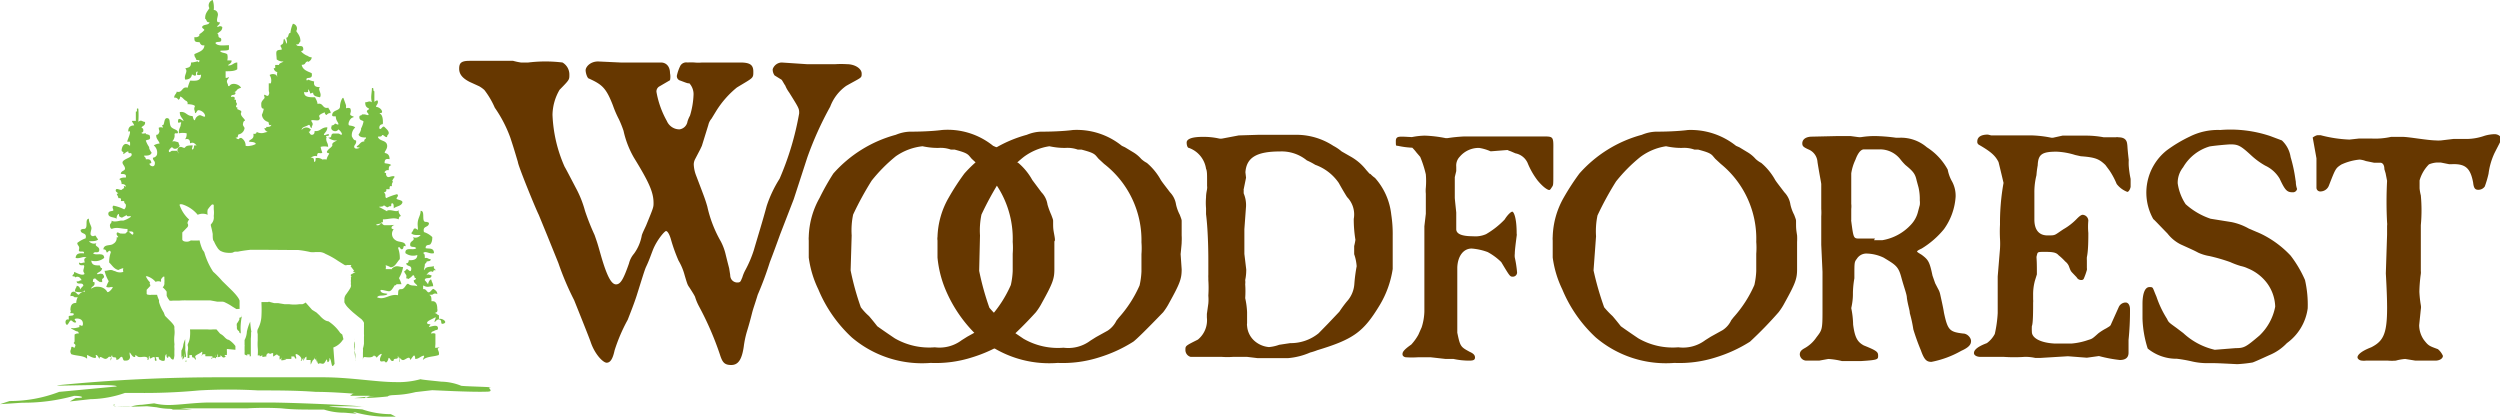 <svg id="Layer_1" data-name="Layer 1" xmlns="http://www.w3.org/2000/svg" viewBox="0 0 120 20"><defs><style>.cls-1{fill:#7abe43;fill-rule:evenodd;}.cls-2{fill:#663700;}</style></defs><title>logo-WF-horz-mobile</title><path class="cls-1" d="M22.12,18.51a2.65,2.65,0,0,0-.93-.19c-.47-.05-1-.1-1-.12a4,4,0,0,1-1.22.14c-.9,0-2.17-.23-3.46-.23,0,0-2.35,0-4.82,0a78.58,78.58,0,0,0-7.9.38c-.47.07,2.86-.09,2.81.06l-2.76.26a6.61,6.61,0,0,1-2.38.44L0,19.4l1.07-.07A9,9,0,0,0,3.56,19c.4,0,.57.11.08.1l-.29.17,1-.11A5.26,5.26,0,0,0,6,18.86h.56a28.07,28.07,0,0,0,3-.12,24.62,24.62,0,0,1,2.83,0c.87,0,1.85,0,2.77.07.62,0,1.33.05,1.89.09h-.11L16.8,19c.31,0,.62,0,.92,0,.13,0-.25.06-.21.08s.21,0,.1,0S18,19,18,19l-1,.11a13.07,13.07,0,0,0,1.61-.08c.13-.12.49,0,1.34-.21l.79-.09c.13,0,1.86.1,2.64.07.34,0,.05-.18.1-.19C23.93,18.57,22.11,18.55,22.12,18.51Z"/><path class="cls-1" d="M11.49,15.25a0,0,0,0,1,0,.05h0v0h0v0h0s0,.08,0,.08,0,0,0,0a.08.08,0,0,0,0-.05v0h0s0,0,0,0h0a.87.87,0,0,1-.12.2.29.29,0,0,0,0,.13v.09s0,.09.11.15l0,.05.07.06,0,0a.59.59,0,0,0,0-.14,3,3,0,0,1,.05-.65s0-.07,0-.11h0A.11.11,0,0,1,11.49,15.25Zm.1,1.81v0h0v.14s0,.05,0,.09h0v-.07S11.59,17.06,11.59,17.06Zm-.07-1.91h0V15.1h0Zm-.22,1.64s0-.13,0-.13,0-.05,0-.05a1.18,1.18,0,0,0-.32-.3c-.1,0-.23-.16-.23-.16s-.08-.07-.08-.07-.11-.07-.11-.07-.17-.2-.17-.2,0,0,0,0l-.08,0-.08,0a1.23,1.23,0,0,1-.28,0l-.12,0-.17,0-.1,0-.1,0H9.19s-.07,0-.07,0h0v0a1.82,1.82,0,0,1,0,.33.94.94,0,0,1-.1.37.15.15,0,0,0,0,.11.57.57,0,0,1,0,.18A1.3,1.3,0,0,0,9,17a.82.82,0,0,1,0,.18h.09s0-.08,0-.14a.09.09,0,0,0,.07,0l.05,0c0,.05,0,.11.08.14a.07.07,0,0,0,0-.06l.08.14c.07,0,0-.09,0-.15s.21-.13.3-.21,0,.19,0,.19a.47.47,0,0,0,.06-.09s0,0,.13,0l0,0a.29.29,0,0,0,0,.1h.18s0,0,0,0l.1,0s.07,0,.07.05-.1,0-.08.05.13-.09.21,0h0a.05.05,0,0,0,0,0c.06,0,0-.12,0-.19v0h0c0,.07,0,.15.08.13s0-.13,0-.18h0v.17a.08.08,0,0,0,.09,0s0,0,.07,0v-.07h0c.06,0,.09.14.2.09s0-.06,0-.11l.11,0,0-.06a.58.58,0,0,0,0-.13v-.1Zm-2.41,0a1.06,1.06,0,0,0,0-.23c0-.05,0-.28,0-.28a1.35,1.35,0,0,0-.09.26.66.66,0,0,1-.09.28,2,2,0,0,0,0,.27s0,.09,0,.12a.25.25,0,0,1,.05-.13c0,.07,0,.17,0,.18s.07-.07.09-.13-.06-.05,0-.11,0,0,0-.06l0,0c0,.14,0,.16.08.19a.05.05,0,0,1,0,0,.41.41,0,0,1,0-.09Zm.07.53H8.89s0,.08.09,0,0,0,0,0Zm12.11-2v-.19c-.08,0-.11-.12-.24-.1s.14,0,.16-.09,0-.09,0-.1c0-.24-.06-.41-.28-.38,0-.14,0-.25-.08-.29s.13,0,.16-.05a.18.18,0,0,1,.2,0c0-.14-.09-.18-.16-.24s-.14.13-.24.15-.12-.18-.28-.15v-.14c0-.07.07,0,.08,0,.17.06.21,0,.4,0,0-.15-.06-.18-.08-.29s-.16.07-.16.2a1.56,1.56,0,0,0-.16-.2c0-.19.34,0,.32-.24-.12,0-.12-.08-.24,0,.07-.12.18-.24.32-.15,0-.1.06-.09.12-.09s-.13-.05-.08-.2c-.14.06-.35,0-.44.15s0-.11,0-.2.07-.07.08-.14.22,0,.2-.14c-.13,0-.14-.09-.28-.05,0-.15,0-.2-.08-.24.12-.14.31.07.52,0,0-.29-.28-.19-.4-.24,0-.21.18-.11.24-.2s.08-.18.08-.33a1,1,0,0,0-.4-.24c-.08-.33.24-.19.24-.44a.25.25,0,0,0-.16-.05c-.22,0,0-.54-.24-.53,0,.19-.1.32-.13.49s0,.26,0,.38-.08-.09-.2,0a.67.67,0,0,1-.12.2c.08.11.27.09.45.09a.3.3,0,0,1-.37.1c.15.21-.2.15-.12.43.11.08.18,0,.28.1-.12.14-.55-.09-.52.24a.61.61,0,0,0,.57.09c0,.22-.19.26-.41.25,0,0,0,.17-.12.14,0,.18.26.08.24.29s-.14,0-.2,0-.06.08-.12.09.06.15.08.2,0,.11,0,.14.1,0,.08.05a.75.75,0,0,0,.24-.19c.1,0,.05.14.12.14s0,.09-.08.1c0,.17.14.16.17.29-.12-.06-.29,0-.41-.1s-.17.25-.36.24-.13.16-.16.29c-.41-.08-.64.26-1,.1.08-.12.24-.06.37-.1s0,0,0,0,.07,0,.12-.05-.25,0-.32-.14.28,0,.4,0,.2-.18.28-.29a.06.06,0,0,0,.08-.05c.1,0,.19,0,.24,0a1.26,1.26,0,0,0-.12-.29,1.58,1.58,0,0,0,.2-.53c-.17,0-.28-.09-.44,0s-.07.1-.08.1-.18,0-.32,0a.34.34,0,0,0,0-.19,1,1,0,0,1,.24.1c.21,0,.3-.25.44-.39a1.38,1.38,0,0,0-.08-.53c.06-.16.1.1.2.05s0-.19.16-.14c0-.26-.33-.17-.48-.29A.35.35,0,0,1,18.9,11c-.18,0-.1-.16,0-.19s-.13,0-.2,0-.18,0-.2,0a.15.15,0,0,1-.16-.09c-.09,0-.12.12-.25.09s.14-.07.21-.09,0,0,0-.05h.08c0-.06,0-.08,0-.14.29,0,.51-.11.76,0,0,0,0-.14.08-.15s-.12-.11-.08-.29c-.1.1-.26,0-.44,0s-.09.06-.12.05-.25-.14-.36-.19.21,0,.2-.1l.16.1c.07,0,.08-.06.16-.05s0-.13.08-.14.08.12.08.24c.12-.1.32-.1.4-.24s-.14-.15-.24-.2.13-.14,0-.24a2.66,2.66,0,0,0-.52.19c-.08-.07,0-.15-.08-.24s.12,0,.08-.19h.16c0-.12,0-.17.12-.14-.06-.14.12-.27,0-.24a.67.67,0,0,1,.12-.2c0-.1-.25,0-.28,0s-.09,0-.12-.09,0-.09,0-.1-.09,0-.08-.05a.18.18,0,0,1,.2-.09c0-.12,0-.21.12-.24-.07-.08-.22-.07-.32-.1,0-.21.09-.21.24-.19,0-.19-.08-.26-.2-.29s.12-.17.08-.39-.3-.18-.41-.33.14,0,.17-.15c.11,0,.12.11.24.1,0-.13.08-.1.08-.2s-.12-.2-.2-.28-.13.07-.2.09-.07-.13,0-.19.12,0,.12-.1,0-.35-.12-.43.08,0,.08-.1-.13-.23-.29-.24c0-.09.09-.12.09-.24s-.09-.06-.17,0V4.38c-.09,0,0-.22-.12-.14,0,.24-.07.4,0,.67-.14-.09-.18,0-.32,0,0,.2.07.24.16.29s-.08.07-.08.14.06.07.08.15-.14,0-.2,0,0,0,0,0h-.12c0,.09-.13,0-.12.15s.14.12.2.19a1.25,1.25,0,0,1-.12.34s0,0,0,.05a.67.67,0,0,1-.12.24c.05.13.2.14.36.14,0,.1-.11.06-.08.19-.18,0-.21.13-.32.2s0,.09.08.09-.19.12-.24,0,.12-.14.08-.34c-.12,0-.15-.11-.2-.19a.49.49,0,0,1,.16-.43c-.06-.07-.18-.08-.28-.1s0-.33.16-.38-.12-.06-.12-.15.07-.14,0-.29a.25.25,0,0,0-.2,0c0-.06,0-.13,0-.14s-.08-.23-.12-.34-.17.19-.17.39-.29.16-.36.34.09.12.16.14c0,.18.08.23.12.34s-.13,0-.16,0a.18.18,0,0,1-.16.09c0,.09-.05.1,0,.19s.24.14.32,0a.48.48,0,0,1,.17.2c0,.14-.09,0-.17,0H16s-.05,0-.08.05,0,.15-.12.14.16.16.32.14-.13.07-.16.15,0,.11,0,.09c-.08.13-.14.12-.24.25s.08.11.08.14-.12.18-.12.29a.4.4,0,0,0-.2,0,.42.42,0,0,0-.33-.07c0,.07,0,.17-.05.18s0-.14-.07-.18-.13,0-.13,0,.15-.15.32-.09c0-.28.17-.07.25-.18s0,0,0,0a1.3,1.3,0,0,1-.08-.27.71.71,0,0,1,.36,0c0-.18-.08-.21-.09-.36s.06-.06,0-.13.14,0,.13-.09-.22.06-.24,0,.17-.16.16-.36c-.3,0-.32.21-.61.18,0,.06,0,.16-.11.18s-.11-.1-.18-.14l0,0c.09,0,.06-.09.12-.09a.27.27,0,0,0-.45,0c0-.15.2-.16.31-.23s.08.13.17.14c0-.15.11-.15,0-.31s.29,0,.36-.09,0-.11,0-.18.17-.14.27-.18a.12.12,0,0,0,.09.13.2.2,0,0,1,.19-.09c0-.13-.08-.17-.11-.26-.3.07-.23-.26-.52-.18,0-.1-.07-.23-.12-.32-.27,0-.54,0-.52-.26a.26.26,0,0,0,.19,0s0-.13,0-.13.08.09.09.17.08,0,.15,0c0,.17.18.19.33.22.11-.19-.13-.37,0-.49-.13,0-.33,0-.28-.27a1.44,1.44,0,0,1-.29-.09s-.07.09-.08,0,.09-.07.17-.09.11-.08.08-.22c-.2-.09-.43-.15-.48-.4.19,0,.15-.09.23-.14s.07,0,.08,0,.17-.07.17-.22c-.14,0-.18-.08-.25-.09s0,0,0,0a.94.94,0,0,1-.25-.18c0-.07.13,0,.09-.18s-.29,0-.33-.18c.15.05.13-.09.2-.13,0-.26-.11-.35-.2-.5a.23.23,0,0,0-.16-.35,1.34,1.34,0,0,0-.12.44c-.13,0-.06.23-.2.23,0,.06.08.22,0,.29a.53.53,0,0,0-.1-.24c-.06.06,0,.23-.12.28s0,.15,0,.18l0,0a.16.16,0,0,0,0,.07c-.07,0-.2,0-.24.07s0,.24,0,.39a.47.47,0,0,0,.33.1h0c-.08.07-.21.07-.22.17a1.08,1.08,0,0,0-.18,0v.15s-.06,0-.07,0a.21.21,0,0,0,.17.19h0a.57.57,0,0,0,0,.23l-.05-.09a.31.31,0,0,0-.32,0A.47.47,0,0,1,13,4l-.1,0v.31h0c0,.13.05.12,0,.24s-.15,0-.2,0,0,.09,0,.14-.16.15-.16.29,0,.23.12.24a1.1,1.1,0,0,1-.09.29.4.4,0,0,0,.29.34c.07,0,0,.22.16.14,0,.09-.13.11-.24.1v.06l-.09,0a.23.23,0,0,0,.16.18h0a1.88,1.88,0,0,0-.2.05.47.47,0,0,1-.33-.05c0,.08-.07.11-.16.09.05.25-.12.25-.2.34s.27,0,.32.15A.78.78,0,0,1,12,7a.08.08,0,0,1,0,0,.48.48,0,0,1-.21,0,.42.42,0,0,0-.21-.38c-.05,0-.08,0-.12.06a.17.17,0,0,1-.15-.09c.15.07.08-.12.15-.14a.35.35,0,0,0,.28-.31A1.46,1.46,0,0,1,11.66,6h0l0,0h0s0-.18.08-.2-.12-.17-.16-.27,0-.12,0-.13,0,0,0-.07a1.11,1.11,0,0,0-.19-.09v0s0,0,0-.09h-.06l0-.07s.09-.09,0-.17h0a.57.57,0,0,1,0-.12l-.08,0a.13.13,0,0,0,0-.13.2.2,0,0,0-.16,0c0-.16.14-.06.2-.15s-.08-.1-.08-.09.11,0,.16-.1a.35.35,0,0,1,.2-.1c-.06-.17-.44-.29-.56-.09,0,0,0,0-.06,0l0,0c0-.14-.13-.19,0-.35s-.07,0-.12-.05V3.42c.21,0,.45,0,.56-.1V3c-.17,0-.23.14-.4.14s.17-.07.12-.24h-.2a.6.6,0,0,0,0-.29c-.08-.08-.25-.06-.33-.14s.35,0,.41-.1V2.17c-.23,0-.54.06-.65-.1.05-.11.27,0,.28-.14s-.09-.1-.12-.15,0-.18-.08-.14c.08-.12.25-.13.25-.34a.15.15,0,0,0-.21,0c-.11-.06.13-.1.08-.24-.21.06-.09-.24-.08-.34s-.06-.24-.2-.24A1.13,1.13,0,0,0,10.21,0a.27.27,0,0,0-.16.39c-.08.15-.22.25-.2.52.07,0,.05.2.2.15,0,.15-.23.1-.32.19s.06.12.08.19a.91.91,0,0,1-.24.2s0,0,0,.05-.11.12-.24.09c0,.16,0,.23.16.24s.06,0,.08,0,.05.2.24.15c0,.27-.29.33-.48.43,0,.15.06.15.08.24s.2,0,.16.1-.08,0-.08,0S9.29,3,9.17,3c0,.27-.16.23-.28.29.16.13-.08.32,0,.53.14,0,.3-.05.32-.24.07,0,.08.06.16.05s0-.16.08-.19,0,.08,0,.14a.22.22,0,0,0,.2,0c0,.33-.26.3-.52.29a2,2,0,0,0-.12.34c-.3-.08-.23.27-.53.19,0,.1-.12.14-.12.29a.18.18,0,0,1,.2.1.13.13,0,0,0,.08-.15c.11,0,.18.15.29.2S9,5,9,5s.28,0,.36.09c-.08.18,0,.18,0,.34.08,0,.08-.13.16-.14s.28.08.32.24-.17,0-.24,0-.22.09-.24.24c-.09,0-.08-.13-.12-.2-.29,0-.31-.24-.61-.19,0,.22.11.26.17.39s-.22-.19-.25,0,.06.1.12.1,0,.08,0,.15-.11.18-.08.38a.83.83,0,0,1,.37,0c0,.1,0,.18-.08.29s0,0,0,0,.26-.1.24.19c.17-.07.21,0,.32.1l0,0h0s-.08,0-.11,0,0,.15-.08.19,0-.12,0-.19c-.16,0-.3,0-.36.09s-.16-.07-.29,0-.09.27,0,.29v0a.12.12,0,0,1-.06-.12s-.07,0-.08,0h-.2c-.07,0-.13.14-.16,0a.4.4,0,0,1,.16-.18c.09.13.23.09.32,0s0-.1,0-.18-.14-.07-.16-.09-.17,0-.16,0,.14-.14.12-.31.18,0,.16-.14-.3-.13-.36-.31,0-.35-.16-.36S7.9,6,7.82,6s0,.07,0,.13a.25.25,0,0,0-.2,0c0,.14.07.14,0,.27s-.13,0-.12.14.13.22.16.35a.58.58,0,0,0-.28.09.44.44,0,0,1,.16.41c0,.07-.08.17-.2.18,0,.17.12.13.09.31s-.24.08-.25,0,.1,0,.08-.09S7.2,7.62,7,7.65c0-.13-.08-.09-.08-.18.16,0,.31,0,.36-.14a.69.69,0,0,1-.12-.22c0-.05,0,0,0-.05A1.25,1.25,0,0,1,7,6.75c.06-.07.23,0,.2-.18s-.11-.05-.12-.13H7s0-.05,0-.05-.17.05-.2,0,.09,0,.08-.14-.07-.07-.08-.13.2-.08.16-.27c-.14,0-.17-.13-.32,0a4.17,4.17,0,0,0,0-.63c-.14-.07,0,.15-.12.14v.44c-.07,0-.08,0-.16,0s.07.14.08.22c-.15,0-.26.06-.28.22s.07,0,.08.09-.07.27-.12.41.11,0,.12.09,0,.17,0,.17-.1-.09-.2-.09-.18.12-.2.27.11.06.08.18.13-.1.24-.09c0,.17.14,0,.16.14s-.28.19-.4.31.07.22.08.36-.2.1-.2.27c.15,0,.28,0,.24.17-.1,0-.25,0-.32.09.08,0,.11.12.12.23a.18.18,0,0,1,.2.09c0,.06-.05,0-.08,0s0,.08,0,.09-.08.05-.12.09-.25-.1-.28,0,.08.12.12.18c-.16,0,0,.09,0,.22.11,0,.15,0,.12.14h.16c0,.14.07.11.08.18s0,.15-.08.22a1.87,1.87,0,0,0-.52-.18c-.08.09,0,.15,0,.22s-.25,0-.24.18.28.14.4.23a.27.27,0,0,1,.08-.23c.06,0,0,.1.08.14s.09.05.16,0a1.29,1.29,0,0,0,.16-.09c0,.13.22,0,.2.09a1.34,1.34,0,0,1-.36.18s-.07,0-.12,0-.33.09-.44,0c0,.16-.1.12-.08.26s.05.1.08.14c.25-.11.48,0,.76,0,0,.06,0,.07,0,.13h.08s.05,0,0,0,.23-.06.2.09-.15-.07-.24-.09-.08.08-.16.09-.12,0-.2,0-.18-.12-.2,0,.18.19,0,.18a.31.31,0,0,1-.16.31c-.14.12-.45,0-.48.27.13,0,.13.07.16.14s.14-.2.2,0a1.36,1.36,0,0,0-.08.49c.14.13.23.31.44.36a1,1,0,0,1,.24-.09.3.3,0,0,0,0,.18.52.52,0,0,1-.32,0A.57.57,0,0,0,5.46,13c-.16-.09-.27,0-.44,0a1.74,1.74,0,0,0,.2.5,1.36,1.36,0,0,0-.12.27.31.31,0,0,0,.24,0,.06.06,0,0,0,.08,0c0,.06-.23.33-.28.23s-.19-.21-.36-.23-.28,0-.4.09c0-.12.17-.11.16-.26s-.09,0-.08-.09,0-.15.12-.14a.84.84,0,0,0,.24.18c0-.05.07,0,.08,0s0-.1,0-.14.14-.07.08-.18-.06-.07-.12-.09-.2.06-.2,0,.24-.1.24-.27c-.1,0-.07-.09-.12-.13-.21,0-.37,0-.4-.23A.68.68,0,0,0,5,12.38c0-.3-.4-.09-.53-.22.11-.11.17,0,.28-.09.09-.27-.26-.21-.12-.4a.31.31,0,0,1-.36-.09c.18,0,.37,0,.44-.09a.81.81,0,0,1-.12-.18c-.11,0-.1.06-.2,0s0-.25,0-.36-.14-.28-.12-.45c-.23,0,0,.48-.24.49a.21.21,0,0,0-.16.05c0,.23.32.09.24.4a1.41,1.41,0,0,0-.4.22c0,.14.13.13.08.32s.28,0,.24.18c-.12,0-.38-.05-.4.22.21.06.4-.12.52,0-.12,0-.12.09-.08.22-.13,0-.15.07-.28,0,0,.14.09.14.2.13S4,12.91,4,13s.12.15,0,.18-.3-.07-.44-.13c0,.14-.06.11-.08.18s.14,0,.12.09c.15-.09.25,0,.32.13-.12,0-.11.08-.24.05,0,.22.31,0,.32.22a.93.93,0,0,0-.16.18.16.16,0,0,0-.16-.18c0,.09-.09.13-.08.27A.77.77,0,0,0,4,14s.07-.11.08,0V14c-.16,0-.21.06-.28.13S3.66,14,3.54,14s-.15.09-.16.22a.18.18,0,0,1,.2.05s.18,0,.16,0-.08.14-.08.27c-.22,0-.28.13-.28.36,0,0,.05,0,0,.09s.16,0,.16.09-.15.06-.24.09v.17c-.16-.05-.19.14-.12.23s.13-.13.2-.18.12.11.24.09-.12-.15,0-.18.35,0,.36.22-.13.06-.16.09,0,.1,0,.09-.2.07-.36.05.1.09.16.13.15,0,.16.13a.25.25,0,0,0-.2.05c0,.12,0,.22,0,.31s-.09.07,0,.14,0,.14,0,.18-.15-.12-.16,0-.09.15,0,.31c.24.09.59.06.76.22,0-.06,0-.16,0-.18s.21.13.36.14,0-.16.08-.14.1.13.16.18c0-.21.19.05.32,0s.08-.12.2-.09,0,.17,0,.18a.51.51,0,0,1,.08-.27c0,.22.23,0,.2.23.16,0,.15-.11.24-.14s.06.18.16.18.19,0,.24-.09,0-.16,0-.27.09.14.2.18.06-.08.08-.09l.08.05s0,0,0,0,0-.06,0,0l0,0c.1.11.3,0,.44.05s0,.13.08.13,0-.17.08-.18c0,.23.09.05.2.05s0,.15.09.18,0-.17,0-.18h.12c.06,0,0,.09.08.13s.11.06.2.05,0-.26.12-.32c0,.1,0,.17.08.18,0-.14.09-.05.12,0s.08.08.12.08.06-.19.06-.19a.36.36,0,0,0,0-.07s0-.17,0-.17a.66.66,0,0,0,0-.13.71.71,0,0,1,0-.12.33.33,0,0,0,0-.1,1.79,1.79,0,0,1,0-.36,1.26,1.26,0,0,0,0-.34.55.55,0,0,0,0-.09c0-.09-.21-.29-.21-.29l-.24-.24L7.86,15a1.93,1.93,0,0,1-.23-.51.3.3,0,0,0,0-.09,1.29,1.29,0,0,1-.09-.25H7.26a.24.24,0,0,1-.11,0c-.11,0-.11-.05-.11-.05s0-.08,0-.08,0-.11,0-.11l.16-.17a.07.07,0,0,0,0-.09.11.11,0,0,1,0-.1A.89.89,0,0,1,7,13.26s.06,0,.06,0a.87.87,0,0,1,.41.27h0a.3.3,0,0,1,.26,0h0s0,0,0,0,0-.13,0-.13.1-.12.1-.12.06,0,.06,0l0,.11a.82.82,0,0,1,0,.18.25.25,0,0,1-.08.22v0h0A1.09,1.09,0,0,1,8,14c0,.09,0,.17,0,.19a.68.68,0,0,0,.09.17l.05.07,0,0a.44.44,0,0,0,.15,0l.15,0,.07,0,.08,0A3.32,3.32,0,0,1,9,14.42H10.1l.33.06h.26a.39.39,0,0,1,.14.05,2.23,2.23,0,0,1,.33.19h0l.18.11h0a.1.1,0,0,0,.07,0h.09c0-.12,0-.21,0-.21s0-.17,0-.17c0-.15-.38-.52-.38-.52s-.45-.44-.45-.44a4.79,4.79,0,0,0-.44-.45,3.34,3.34,0,0,1-.42-.92A.52.52,0,0,0,9.73,12a2,2,0,0,1-.15-.46,3.25,3.25,0,0,1-.42,0h0a.32.32,0,0,1-.2.06c-.2,0-.21-.1-.21-.1s0-.13,0-.13,0-.21,0-.21L9,10.9a.15.15,0,0,0,0-.18c0-.1.08-.18.08-.18a1.67,1.67,0,0,1-.45-.67c-.05-.1.12-.06.12-.06a1.57,1.57,0,0,1,.74.5h0a.59.59,0,0,1,.48,0h0c.07,0,0,0,0,0a.57.57,0,0,1,0-.25,1.42,1.42,0,0,1,.18-.22.07.07,0,0,1,.11,0l0,.2a1.26,1.26,0,0,1,0,.33.45.45,0,0,1-.14.4l0,0v.06a3.86,3.86,0,0,1,.09.4c0,.16,0,.31.06.35a1.68,1.68,0,0,0,.16.3.44.44,0,0,0,.1.12.18.18,0,0,0,.07.05.74.74,0,0,0,.28.08,1.1,1.1,0,0,0,.27,0l.12-.05.15,0c.23-.05.6-.09.6-.09l.35,0h.23L14,12h.31a4.89,4.89,0,0,1,.59.1,1,1,0,0,0,.23,0l.24,0a.61.61,0,0,1,.26.09,3.65,3.65,0,0,1,.59.33l0,0,.32.2h0l0,0a.15.15,0,0,0,.12,0h.21s-.05.07-.05.07h.07l-.05,0L17,13l-.07,0A.15.15,0,0,0,17,13l-.07,0c.1,0,0,.06,0,.06s0,0,0,0,.13,0,.13,0-.22.12-.22.12l0,.07c.06,0,0,.07,0,.07a.27.27,0,0,1,0,.13s0,.07,0,.07,0,0,0,0a.32.32,0,0,1,0,.1v0h0l0,0h0a1.13,1.13,0,0,1,0,.14h0a.12.12,0,0,0,0-.1v.1h0v0a.05.05,0,0,0,0,0h0c0,.06-.22.36-.22.36a.39.39,0,0,0-.09.23.15.15,0,0,1,0,.07v.09a.92.92,0,0,0,.2.28l.09.09.12.11.23.19.19.15h0l.05.06a.53.53,0,0,1,.06.1.62.62,0,0,1,0,.1v0h0a1.13,1.13,0,0,1,0,.14v.31h0a.5.5,0,0,1,0,.13v.33a1.2,1.2,0,0,1-.05.23v0a1.09,1.09,0,0,1,0,.2v.18a0,0,0,0,0,0,0v.07h0v0a.44.44,0,0,0,0,.09h0s0-.12.06-.13.34.06.44-.05.06,0,0,0,0,0,0,0,0,0,0,0l.09,0s.09.08.07.09.11-.16.21-.19-.07.14-.05.29.2,0,.25.09.15-.07.16-.19c.1,0,.08.19.24.14,0-.19.26,0,.2-.24a.42.42,0,0,1,.08.29c.06,0,0-.12,0-.19s.08.13.2.1.3-.23.32,0c.06-.06.1-.14.16-.2s.08.07.08.15c.16,0,.24-.11.37-.15s0,.12,0,.2c.17-.18.52-.15.76-.24.06-.18-.13-.29,0-.34s-.14,0-.16,0,0-.16,0-.19,0,0,0-.15,0-.2,0-.34a.22.22,0,0,0-.2,0c0-.12.09-.1.16-.15s.18,0,.16-.14-.2-.09-.36-.05,0-.07,0-.1-.17,0-.16-.09.24-.17.36-.24,0,.1,0,.19.09-.15.24-.1,0,.26.2.19S21.23,15.26,21.07,15.31Zm-9,.63a4.24,4.24,0,0,1-.06-.51,2.23,2.23,0,0,0-.16.48.94.94,0,0,1-.11.4s0,0,0,0a.07.07,0,0,1,0,0v0h0v.24h0a.12.12,0,0,1,0,.07v.12h0v.05a.7.7,0,0,1,0,.12v.09s.07.05.12.05,0,0,0-.05l.12,0a.14.14,0,0,1,0,.09h.06c0-.1,0-.26,0-.26v-.59A2,2,0,0,0,12.05,15.94Zm4.94.84,0-.07a.53.53,0,0,1,0-.14.44.44,0,0,1,0-.09v-.16a.46.46,0,0,0,0-.09l0,0h0v.15c.07.1,0,.47,0,.47s.05.39.05.39a.22.22,0,0,1,0,.08h0a.32.32,0,0,1,0-.08v-.08a.08.08,0,0,1,0,0V17S17,16.78,17,16.78Zm-4.64.46h0v0Zm4.12-.95s-.06-.24-.06-.24-.1-.08-.1-.08a2,2,0,0,0-.57-.56c-.19,0-.42-.28-.42-.28s-.15-.14-.15-.14-.21-.13-.21-.13-.31-.35-.31-.35,0,0,0,0a.44.44,0,0,1-.15.08l-.14,0a1.71,1.71,0,0,1-.51,0l-.22,0-.3-.05-.19,0-.19-.05a.12.12,0,0,0-.11,0h0l-.06,0s0,0-.06,0h-.06c-.09,0-.12,0-.13,0v0h0v.06a5.76,5.76,0,0,1,0,.59,1.46,1.46,0,0,1-.18.66.36.36,0,0,0,0,.22s0,.31,0,.31a2.62,2.62,0,0,0,0,.33,2,2,0,0,1,0,.39h.1s0,.05,0,.05.1-.05.12-.05,0,0,0,.05.1,0,.2,0a.44.44,0,0,1,0-.13s0,.06,0,.06.06-.09.08-.09.13.07.17,0h.07c0,.06,0,.14,0,.16s.14-.09.19-.1v0h0s.05.08.12.07V17s0,0,0,0,0,.17,0,.23.07,0,.08-.06,0,.07,0,.08a.07.07,0,0,0,0-.07s0,.06,0,.1.07,0,.2,0-.08-.05-.08-.05.23,0,.36,0a.21.21,0,0,0,0-.12c.09,0,.1,0,.14,0a.41.41,0,0,0,.07.11c.07,0,0-.12,0-.2s.24.06.27.18-.07.1,0,.13a1.4,1.4,0,0,0,.1-.16c0,.05,0,.13,0,.15s.05-.1.08-.15.06,0,.07-.08h0c0,.06,0,.17,0,.19h.2c0,.09,0,.1,0,.19s.07-.14.12-.19a.19.19,0,0,0,.09-.2s0,0,0,0,0,.17,0,.15.07.08.08.15,0-.12,0-.2,0,.21.08.29c.12-.1.21.09.32-.09s.08-.16.12,0c.08,0,.1-.09.09-.2.08.07.08.22.12.34s.08,0,.13-.05l-.06-.79A.92.92,0,0,0,16.47,16.29Z"/><path class="cls-1" d="M6.28,19.52a1.76,1.76,0,0,1,.53-.09l.59-.07a2.9,2.9,0,0,0,.7.08c.52,0,1.25-.12,2-.12h2.78c1,0,4,.12,4.54.2.27,0-1.64-.05-1.61,0l1.58.13a4.24,4.24,0,0,0,1.37.23L19,20l-.62,0A6,6,0,0,1,17,19.78c-.23,0-.33,0-.05,0l.17.08-.57-.05a3.27,3.27,0,0,1-1-.15h-.32c-.75,0-1.18,0-1.72-.06a14.37,14.37,0,0,0-1.63,0l-1.59,0c-.36,0-.76,0-1.08,0h.06l.06,0H8.81c-.08,0,.15,0,.12,0s-.12,0-.06,0-.23,0-.22,0l.56.06s-.59,0-.92,0c-.08-.07-.28,0-.77-.11l-.46-.05c-.07,0-1.07.05-1.51,0-.2,0,0-.1-.06-.1C5.24,19.55,6.29,19.54,6.28,19.52Z"/><path class="cls-2" d="M31.08,3c.16,0,.38,0,.64,0s.44.19.44.51a.82.82,0,0,1,0,.34l-.53.31a.28.28,0,0,0-.12.25,4.4,4.4,0,0,0,.5,1.4.66.66,0,0,0,.6.4A.45.45,0,0,0,33,5.83a1.43,1.43,0,0,1,.12-.28,3.94,3.94,0,0,0,.17-1A.77.77,0,0,0,33.09,4C33,4,33,4,32.66,3.87a.22.22,0,0,1-.17-.24,2,2,0,0,1,.17-.48A.33.33,0,0,1,33,3a2.45,2.45,0,0,1,.34,0,1.84,1.84,0,0,0,.36,0h.55c.52,0,1,0,1.27,0,.48,0,.64.11.64.44s0,.28-.79.76a4.54,4.54,0,0,0-1,1.14l-.22.36A.69.69,0,0,0,34,6l-.31,1-.08.17-.24.46a.59.59,0,0,0-.07.25,1.65,1.65,0,0,0,.1.51c.45,1.18.45,1.18.55,1.52a5.91,5.91,0,0,0,.65,1.68,2.68,2.68,0,0,1,.24.66l.09.36.07.27.05.32c0,.23.17.36.34.36s.16-.07.24-.24a1.8,1.8,0,0,1,.16-.38,5.58,5.58,0,0,0,.39-.92c.21-.72.43-1.42.62-2.13a5.82,5.82,0,0,1,.62-1.31,13.89,13.89,0,0,0,.94-3.14c0-.23,0-.23-.48-1a1.49,1.49,0,0,1-.19-.34c-.05-.06-.1-.17-.17-.27l-.34-.21a.48.48,0,0,1-.09-.3A.47.47,0,0,1,37.52,3l1.2.08c.43,0,.91,0,1.39,0a4.63,4.63,0,0,1,.53,0c.41,0,.72.22.72.45s0,.17-.74.59a2.14,2.14,0,0,0-.77,1,16.2,16.2,0,0,0-1.1,2.44l-.65,2-.65,1.68c-.17.47-.33.91-.5,1.35a16.12,16.12,0,0,1-.58,1.56c-.16.53-.21.63-.28.91s-.15.57-.24.86a4.64,4.64,0,0,0-.15.72c-.09.61-.26.88-.6.88s-.43-.14-.55-.52a14.79,14.79,0,0,0-1-2.3,2.45,2.45,0,0,1-.19-.46c-.07-.13-.07-.13-.26-.43-.1-.14-.1-.14-.24-.61a2.74,2.74,0,0,0-.29-.69,8,8,0,0,1-.36-1c-.07-.26-.17-.42-.24-.42s-.43.42-.62.88c-.1.25-.19.53-.34.84-.07.15-.21.62-.45,1.38-.12.37-.27.75-.43,1.16a8.11,8.11,0,0,0-.63,1.47c-.09.42-.21.59-.38.59s-.57-.4-.77-1c-.07-.21-.69-1.75-.79-2a13.62,13.62,0,0,1-.76-1.79l-.53-1.31-.41-1c-.17-.34-1-2.38-1-2.53-.2-.67-.2-.67-.36-1.16a6.19,6.19,0,0,0-.75-1.45,4,4,0,0,0-.5-.85A1.43,1.43,0,0,0,23,4.14l-.46-.21c-.33-.17-.5-.36-.5-.63s.09-.38.5-.38l1.66,0c.21,0,.36,0,.43,0A3,3,0,0,0,25,3l.36,0A6.74,6.74,0,0,1,27,3a.67.67,0,0,1,.33.59c0,.24,0,.24-.47.72a2.45,2.45,0,0,0-.34,1.2A6.75,6.75,0,0,0,27.1,8c.07.12.07.12.53,1a5.13,5.13,0,0,1,.45,1.12,11.21,11.21,0,0,0,.46,1.16c.14.4.14.4.31,1,.29,1,.5,1.37.72,1.37s.36-.26.62-1a1.14,1.14,0,0,1,.24-.47,2.12,2.12,0,0,0,.38-.9c.05-.13.05-.13.2-.45.36-.88.36-.88.36-1.09,0-.51-.22-1-.94-2.17a4.48,4.48,0,0,1-.5-1.29,5.16,5.16,0,0,0-.22-.55,5,5,0,0,1-.29-.67c-.33-.85-.52-1-1.15-1.29-.07,0-.16-.25-.16-.4s.21-.42.6-.42L29.78,3c.27,0,.46,0,.58,0Z"/><path class="cls-2" d="M47.83,7.07l.38.23a1.45,1.45,0,0,1,.4.33,1.22,1.22,0,0,0,.27.19,2.93,2.93,0,0,1,.67.82l.44.59a1.07,1.07,0,0,1,.29.59,3.77,3.77,0,0,0,.18.49c.09.24.09.24.09.32,0,.34,0,.34.06.67s0,.23,0,.31,0,.08,0,.59l0,.73c0,.46-.09.69-.6,1.61a2.93,2.93,0,0,1-.29.45A18.61,18.61,0,0,1,48.3,16.4a6.73,6.73,0,0,1-1.63.75,5.71,5.71,0,0,1-2,.27,5.2,5.2,0,0,1-3.78-1.22,6.57,6.57,0,0,1-1.61-2.31,5,5,0,0,1-.46-1.53l0-.82a1,1,0,0,1,0-.17,4,4,0,0,1,.52-1.87A11.62,11.62,0,0,1,40,8.33a6.14,6.14,0,0,1,3-1.86,1.91,1.91,0,0,1,.67-.15c1,0,1.54-.08,1.54-.08A3.47,3.47,0,0,1,47.67,7Zm-7,5.91a12.87,12.87,0,0,0,.49,1.77,2.76,2.76,0,0,0,.39.42s.15.17.4.49c0,0,.29.21.84.58a3.29,3.29,0,0,0,1.92.43,1.77,1.77,0,0,0,1.29-.34l.27-.17.56-.31a1.14,1.14,0,0,0,.42-.48l.11-.14a5.78,5.78,0,0,0,1-1.55,3.73,3.73,0,0,0,.09-.67c0-.06,0-.22,0-.43v-.4a3.67,3.67,0,0,0,0-.57,4.63,4.63,0,0,0-1.7-3.74l-.27-.25-.11-.13c-.11-.13-.26-.19-.71-.31l-.18,0a1.48,1.48,0,0,0-.6-.08c-.13,0-.38,0-.76-.08A2.75,2.75,0,0,0,43,7.5a7.56,7.56,0,0,0-1.16,1.17,15.29,15.29,0,0,0-.89,1.63,3.75,3.75,0,0,0-.07,1Z"/><path class="cls-2" d="M54,7.07l.38.23a1.61,1.61,0,0,1,.4.33,1.22,1.22,0,0,0,.27.19,2.93,2.93,0,0,1,.67.82c.07.11.22.3.44.59a1.07,1.07,0,0,1,.29.59,2,2,0,0,0,.18.49c.09.24.09.24.09.32,0,.34,0,.34,0,.67a2.71,2.71,0,0,1,0,.31c0,.08,0,.08-.05.59l.05.73c0,.46-.09.69-.6,1.61a2.93,2.93,0,0,1-.29.45c-.8.83-1.27,1.29-1.43,1.41a6.73,6.73,0,0,1-1.63.75,5.73,5.73,0,0,1-2,.27,5.19,5.19,0,0,1-3.77-1.22,6.58,6.58,0,0,1-1.62-2.31A5.25,5.25,0,0,1,45,12.36l0-.82a.52.52,0,0,1,0-.17,4,4,0,0,1,.53-1.87,11.62,11.62,0,0,1,.76-1.17,6.14,6.14,0,0,1,3-1.86,1.91,1.91,0,0,1,.67-.15c1,0,1.54-.08,1.54-.08A3.44,3.44,0,0,1,53.85,7ZM47,13a12.87,12.87,0,0,0,.49,1.77,4.33,4.33,0,0,0,.4.42s.15.17.4.49c0,0,.29.21.84.58a3.29,3.29,0,0,0,1.92.43,1.77,1.77,0,0,0,1.29-.34l.27-.17.56-.31a1.21,1.21,0,0,0,.42-.48l.11-.14a5.78,5.78,0,0,0,1-1.55,3.73,3.73,0,0,0,.09-.67c0-.06,0-.22,0-.43v-.4a3.67,3.67,0,0,0,0-.57A4.63,4.63,0,0,0,53,7.87l-.27-.25-.11-.13c-.11-.13-.26-.19-.71-.31l-.18,0a1.48,1.48,0,0,0-.6-.08c-.13,0-.38,0-.76-.08a2.75,2.75,0,0,0-1.24.52A7.56,7.56,0,0,0,48,8.67a15.29,15.29,0,0,0-.89,1.63,3.75,3.75,0,0,0-.07,1Z"/><path class="cls-2" d="M60.42,6.47l.64,0h1.18A3.24,3.24,0,0,1,64,7a2.14,2.14,0,0,1,.4.27l.42.24a2.49,2.49,0,0,1,.76.65l.16.18c.06,0,.06.06.26.2a3.14,3.14,0,0,1,.78,1.76,6,6,0,0,1,.07,1c0,.94,0,1.49,0,1.61a4.72,4.72,0,0,1-.62,1.73c-.78,1.29-1.25,1.64-3,2.17a2.67,2.67,0,0,1-.34.11,3.36,3.36,0,0,1-1.06.27l-.63,0-.54,0-.3,0-.5-.06-.67,0a3.77,3.77,0,0,1-.55,0l-.52,0-.64,0-.33,0a.34.34,0,0,1-.25-.34c0-.19,0-.19.6-.49a1.2,1.2,0,0,0,.43-1.06l0-.17.07-.5a2.11,2.11,0,0,0,0-.38,5.78,5.78,0,0,0,0-.75v-.1a1.36,1.36,0,0,1,0-.16l0-.68c0-.18,0-1.34-.11-2.22V10a3.17,3.17,0,0,1,0-.53c0-.2.05-.36.05-.41a.4.4,0,0,0,0-.13l0-.27c0-.29,0-.46-.05-.56a1.26,1.26,0,0,0-.82-1c-.07,0-.11-.13-.11-.26s.16-.27.76-.27a3.39,3.39,0,0,1,.8.08.44.44,0,0,0,.15,0l.79-.15Zm-.61,2.06-.11.54a.13.13,0,0,0,0,.08.63.63,0,0,0,0,.14,1.45,1.45,0,0,1,.11.61L59.73,11c0,.8,0,.8,0,1s0,.19,0,.19l.09.75c0,.32-.05.48-.05.51a.72.72,0,0,1,0,.19,5,5,0,0,1,0,.67,3.87,3.87,0,0,1,.09.67c0,.19,0,.45,0,.54a.32.32,0,0,0,0,.12,1.06,1.06,0,0,0,.34.71,1.21,1.21,0,0,0,.71.31,1.93,1.93,0,0,0,.49-.11l.53-.08a2.12,2.12,0,0,0,1.36-.47l.45-.46.55-.58a5.71,5.71,0,0,1,.36-.49,1.38,1.38,0,0,0,.36-.86,7.53,7.53,0,0,1,.11-.83A2.24,2.24,0,0,0,65,12.2l0-.39a2.73,2.73,0,0,0,.06-.3,6.15,6.15,0,0,1-.08-1,1.19,1.19,0,0,0-.32-1.05s-.15-.23-.4-.68a2.31,2.31,0,0,0-1.13-.87,3.1,3.1,0,0,0-.4-.21,1.91,1.91,0,0,0-1.29-.43c-1.12,0-1.61.29-1.66,1Z"/><path class="cls-2" d="M67.77,6.58a3.6,3.6,0,0,1,.62-.07,6.14,6.14,0,0,1,1,.12l.09,0a7.53,7.53,0,0,1,.8-.08h.58l.67,0H72l.69,0c.29,0,.9,0,1.38,0s.5,0,.49.62v.19c0,.16,0,.27,0,.3s0,.15,0,.31v.3c0,.61,0,.61-.06.7s-.09.15-.14.15-.24-.08-.55-.45a3.64,3.64,0,0,1-.49-.86.81.81,0,0,0-.58-.45l-.23-.1a.72.72,0,0,1-.15-.06l-.76.06h-.06A2.2,2.2,0,0,0,71,7.1a1.19,1.19,0,0,0-.93.42A.61.61,0,0,0,69.9,8l0,.21-.07.29v.43l0,.41v.13c0,.06,0,.06.07.73v.12l0,.68c0,.23.27.34.8.34a1.28,1.28,0,0,0,.63-.1,4.05,4.05,0,0,0,.89-.7c.15-.24.31-.38.37-.38s.21.25.21,1.05a.28.28,0,0,1,0,.11c-.05.4-.09.7-.09.86a.73.73,0,0,0,0,.18,5.24,5.24,0,0,1,.11.72.2.2,0,0,1-.2.2c-.14,0-.14,0-.56-.7a2.89,2.89,0,0,0-.65-.48,2.82,2.82,0,0,0-.77-.17c-.4,0-.67.37-.69.91l0,.56,0,.17c0,.27,0,.58,0,.93v1.47c.14.67.16.68.6.92.18.08.25.16.25.27s-.07.15-.27.15a3.53,3.53,0,0,1-.76-.08h-.16l-.22,0-.71-.08-.63,0a4.34,4.34,0,0,1-.55,0c-.09,0-.18-.06-.18-.14s0-.18.42-.47a2.47,2.47,0,0,0,.34-.47l.16-.36a2.73,2.73,0,0,0,.13-.76l0-4.09.07-.6,0-.55,0-.41a1.4,1.4,0,0,1,0-.29,3.91,3.91,0,0,0,0-.64,5.19,5.19,0,0,0-.27-.84l-.18-.21a2.2,2.2,0,0,0-.2-.23A4,4,0,0,1,67.1,7C67,7,67,7,67,6.77s.16-.21.38-.21Z"/><path class="cls-2" d="M83.49,7.07l.38.23a1.61,1.61,0,0,1,.4.33,1.22,1.22,0,0,0,.27.19,2.93,2.93,0,0,1,.67.82c.07.11.22.3.44.59a1.07,1.07,0,0,1,.29.59,2,2,0,0,0,.18.49c.09.24.09.24.09.32,0,.34,0,.34.05.67a2.71,2.71,0,0,1,0,.31c0,.08,0,.08,0,.59l0,.73c0,.46-.09.69-.6,1.61a2.93,2.93,0,0,1-.29.45A18.61,18.61,0,0,1,84,16.4a6.73,6.73,0,0,1-1.63.75,5.73,5.73,0,0,1-2,.27,5.19,5.19,0,0,1-3.77-1.22,6.57,6.57,0,0,1-1.61-2.31,5,5,0,0,1-.46-1.53l0-.82a1,1,0,0,1,0-.17,4,4,0,0,1,.52-1.87,11.62,11.62,0,0,1,.76-1.17,6.14,6.14,0,0,1,3-1.86,1.91,1.91,0,0,1,.67-.15c1,0,1.54-.08,1.54-.08A3.48,3.48,0,0,1,83.33,7Zm-7,5.91A14.46,14.46,0,0,0,77,14.75a4.33,4.33,0,0,0,.4.42s.15.17.4.49c0,0,.29.21.84.58a3.29,3.29,0,0,0,1.92.43,1.77,1.77,0,0,0,1.29-.34l.27-.17.56-.31a1.14,1.14,0,0,0,.42-.48l.11-.14a5.78,5.78,0,0,0,1-1.55,3.73,3.73,0,0,0,.09-.67c0-.06,0-.22,0-.43v-.4a3.67,3.67,0,0,0,0-.57,4.63,4.63,0,0,0-1.7-3.74l-.27-.25-.11-.13c-.11-.13-.26-.19-.71-.31l-.18,0a1.48,1.48,0,0,0-.6-.08c-.13,0-.38,0-.76-.08a2.75,2.75,0,0,0-1.24.52,7.56,7.56,0,0,0-1.16,1.17,15.29,15.29,0,0,0-.89,1.63,3.75,3.75,0,0,0-.07,1Z"/><path class="cls-2" d="M88.23,6.53c.23,0,.47,0,.59,0l.37.05a.6.6,0,0,0,.16,0A4.22,4.22,0,0,1,90,6.53a8.51,8.51,0,0,1,1,.08l.2,0a1.91,1.91,0,0,1,1.29.46,2.92,2.92,0,0,1,1,1.07,1.86,1.86,0,0,0,.18.52,1.44,1.44,0,0,1,.2.78A3,3,0,0,1,93.31,11a4.2,4.2,0,0,1-1.07.93c-.13.06-.22.11-.22.14s.09.08.22.16c.32.24.38.33.52,1l.13.37.14.27a.87.87,0,0,1,.1.26c.1.45.16.73.18.88.18.84.27.92.92,1,.2,0,.38.2.38.36s-.09.3-.47.47a4.71,4.71,0,0,1-1.43.53c-.24,0-.35-.11-.51-.56a10.54,10.54,0,0,1-.36-1,6.1,6.1,0,0,0-.17-.78c0-.14-.09-.38-.14-.73,0-.17-.13-.48-.27-1s-.28-.59-.84-.93a2,2,0,0,0-.83-.2.54.54,0,0,0-.46.25c-.12.16-.12.16-.12.83l0,.11a4.3,4.3,0,0,0-.07.75c0,.1,0,.32-.08.68a4.24,4.24,0,0,1,.09.79c.08.61.2.83.51,1,.62.25.69.31.69.49s0,.21-.8.26l-.58,0-.36,0a3.7,3.7,0,0,0-.65-.1l-.44.08c-.11,0-.33,0-.62,0a.32.32,0,0,1-.31-.29c0-.13.06-.21.22-.3a1.64,1.64,0,0,0,.58-.53c.27-.35.29-.37.29-1.26s0-.92,0-1.39,0-.33,0-.49l-.06-1.3,0-.63,0-.74a2.44,2.44,0,0,0,0-.35l0-.57V8.84c0-.06-.08-.43-.18-1.06a.7.7,0,0,0-.44-.61c-.24-.11-.29-.16-.29-.29s.09-.3.42-.32Zm1.72,5h.4a2.41,2.41,0,0,0,1.38-.75,1.39,1.39,0,0,0,.34-.64l.08-.3a.89.89,0,0,0,0-.22A2.5,2.5,0,0,0,92.09,9L92,8.67c-.07-.32-.15-.43-.54-.75a2.66,2.66,0,0,1-.24-.27,1.24,1.24,0,0,0-1-.48h-.18l-.17,0-.4,0c-.16,0-.3.2-.41.5a2.34,2.34,0,0,0-.2.65l0,.51v.6s0,.15,0,.35a1.1,1.1,0,0,1,0,.25l0,.53a.12.12,0,0,0,0,.06c.11.83.11.83.4.83H90Z"/><path class="cls-2" d="M95.58,6.5c.47,0,.5,0,1.07,0h.43l.31,0h.16a5.46,5.46,0,0,1,.91.11l.09,0L99,6.51h.23l.51,0h.42a4.56,4.56,0,0,1,.82.08l.16,0,.42,0a.25.25,0,0,1,.12,0c.26,0,.39.1.42.29s0,.11.08.8a2.48,2.48,0,0,0,0,.29,4.79,4.79,0,0,0,.09.62c0,.18,0,.32,0,.37s-.07.25-.16.25a1.16,1.16,0,0,1-.51-.38,3.7,3.7,0,0,0-.34-.64l-.2-.27c-.31-.3-.51-.37-1.18-.42l-.27-.06a3.49,3.49,0,0,0-.89-.16c-.71,0-.89.13-.91.66a4,4,0,0,0-.06.47,3.32,3.32,0,0,0-.1.85V9.5c0,.19,0,.33,0,.35,0,.61,0,.61,0,.69,0,.49.22.76.63.76s.31,0,.77-.3a2.86,2.86,0,0,0,.65-.51c.11-.11.2-.18.27-.18a.29.29,0,0,1,.27.28,3.08,3.08,0,0,0,0,.59c0,.28,0,.86-.07,1.16a1.26,1.26,0,0,0,0,.16l0,.18,0,.19a.23.23,0,0,1,0,.09,3.15,3.15,0,0,1-.15.42.12.12,0,0,1-.12.06.24.24,0,0,1-.22-.13l-.22-.23c-.07-.08-.07-.08-.16-.32a.56.56,0,0,0-.17-.21,2.73,2.73,0,0,0-.32-.3c-.11-.13-.27-.16-.64-.16s-.36,0-.4.16,0,0,0,.75l0,.17-.09.29a2.48,2.48,0,0,0-.09.7v.21a.82.82,0,0,1,0,.16c0,.35,0,1-.06,1.12a2.42,2.42,0,0,0,0,.28c0,.31.45.53,1.1.56l.38,0,.22,0h.2a3.19,3.19,0,0,0,.8-.17c.2-.06.2-.06.49-.32a2.61,2.61,0,0,1,.38-.24c.18-.11.2-.11.24-.22l.36-.8a.37.37,0,0,1,.33-.22c.12,0,.21.12.21.33a13.71,13.71,0,0,1-.07,1.47l0,.27,0,.34c0,.24-.15.35-.42.35a6.69,6.69,0,0,1-1-.19l-.58.08-.91-.07-1.32.08h-.25a2.41,2.41,0,0,0-.39-.05h-.12a7.32,7.32,0,0,1-1,0h-.59l-.53,0c-.18,0-.31-.08-.31-.18s.06-.27.62-.48a1.29,1.29,0,0,0,.38-.44,6,6,0,0,0,.14-1c0-.06,0-.17,0-.32l0-1.16c0-.23,0-.23,0-.28L96,11.94a4,4,0,0,0,0-.48,6.55,6.55,0,0,1,0-.68,10.73,10.73,0,0,1,.17-2c-.15-.64-.24-1-.24-1-.15-.3-.35-.49-.94-.83a.16.16,0,0,1-.08-.16c0-.22.19-.33.51-.33Z"/><path class="cls-2" d="M110.2,8.73c0,.19.06.34.06.34a.2.2,0,0,1-.2.16c-.28,0-.37-.08-.64-.66a1.58,1.58,0,0,0-.69-.62,3.56,3.56,0,0,1-.67-.49c-.51-.47-.63-.53-1-.53-.11,0-.78.06-1,.1a2.19,2.19,0,0,0-1.27,1,1.18,1.18,0,0,0-.26.77,2.44,2.44,0,0,0,.38,1,3.42,3.42,0,0,0,1.2.7l1,.16a2.82,2.82,0,0,1,.83.31l.56.24a4.82,4.82,0,0,1,1.45,1.06,5.58,5.58,0,0,1,.69,1.17,5.34,5.34,0,0,1,.13,1.36,2.46,2.46,0,0,1-1,1.67,2.44,2.44,0,0,1-.85.58c-.48.22-.73.33-.8.35a6.5,6.5,0,0,1-.73.08c-1-.05-1-.05-1.34-.05a3.24,3.24,0,0,1-.87-.09,6.91,6.91,0,0,0-.69-.12,2.17,2.17,0,0,1-1.4-.49,5.22,5.22,0,0,1-.25-1.44l0-.46v-.24c0-.53.13-.81.33-.81s.14,0,.34.46a4.88,4.88,0,0,0,.51,1.07c.07.16.09.17.45.43l.33.25a3.3,3.3,0,0,0,1.51.8l1-.08c.41,0,.49-.05,1.14-.6a2.58,2.58,0,0,0,.76-1.39,2,2,0,0,0-.4-1.14,2.18,2.18,0,0,0-.92-.7,1.46,1.46,0,0,0-.33-.11,3.89,3.89,0,0,1-.51-.19,8.72,8.72,0,0,0-1-.29,2.12,2.12,0,0,1-.53-.16c-.21-.11-.21-.11-.85-.4a1.86,1.86,0,0,1-.63-.52c-.44-.45-.66-.69-.68-.69A2.59,2.59,0,0,1,104,7.22a6.66,6.66,0,0,1,1.1-.66,3,3,0,0,1,1.47-.32,6,6,0,0,1,2.4.29l.56.21a1.38,1.38,0,0,1,.42.8,7,7,0,0,1,.23,1.07Z"/><path class="cls-2" d="M116.12,15.61a1.25,1.25,0,0,0,.23.71c.22.28.24.28.67.44a.87.87,0,0,1,.24.32c0,.13-.16.23-.36.23l-.2,0h-.11l-.65,0-.49-.08h0a2.3,2.3,0,0,0-.45.08,2.33,2.33,0,0,1-.38,0l-.66,0h-.11l-.29,0a.58.58,0,0,1-.18,0c-.11,0-.22-.08-.22-.16s.09-.26.66-.48c.76-.39.85-.85.7-3.55l.06-1.86c0-.23,0-.4,0-.42a.6.6,0,0,0,0-.16,19.13,19.13,0,0,1,0-2l-.07-.36-.06-.2c0-.23-.1-.31-.2-.31h-.3l-.39-.08a1.06,1.06,0,0,0-.3-.07,2.65,2.65,0,0,0-.88.24c-.27.18-.27.18-.59,1a.44.44,0,0,1-.42.29.18.18,0,0,1-.18-.19V7.6s0,0-.18-1c0,0,.15-.11.24-.11h.14a6.37,6.37,0,0,0,1.38.21l.46-.05.61,0a3.51,3.51,0,0,0,.93-.08l.31,0,.25,0c.29,0,1.15.16,1.58.17a1.77,1.77,0,0,0,.26,0l.59-.07.66,0a2.66,2.66,0,0,0,.83-.15,1.86,1.86,0,0,1,.49-.08c.16,0,.31.1.31.21s0,.08-.31.69a3.31,3.31,0,0,0-.29,1,4.87,4.87,0,0,1-.18.61.37.37,0,0,1-.31.16c-.16,0-.22-.08-.25-.35-.13-.69-.37-.9-1-.88l-.16,0-.4-.08h-.16a1.17,1.17,0,0,0-.4.09,1.77,1.77,0,0,0-.45.77c0,.16,0,.28,0,.38a2.17,2.17,0,0,0,.06.34,7.84,7.84,0,0,1,0,1.43v1l0,.72,0,.48a.59.59,0,0,1,0,.13,7.24,7.24,0,0,0-.07.86,5.21,5.21,0,0,0,.07.65.53.53,0,0,1,0,.19Z"/></svg>